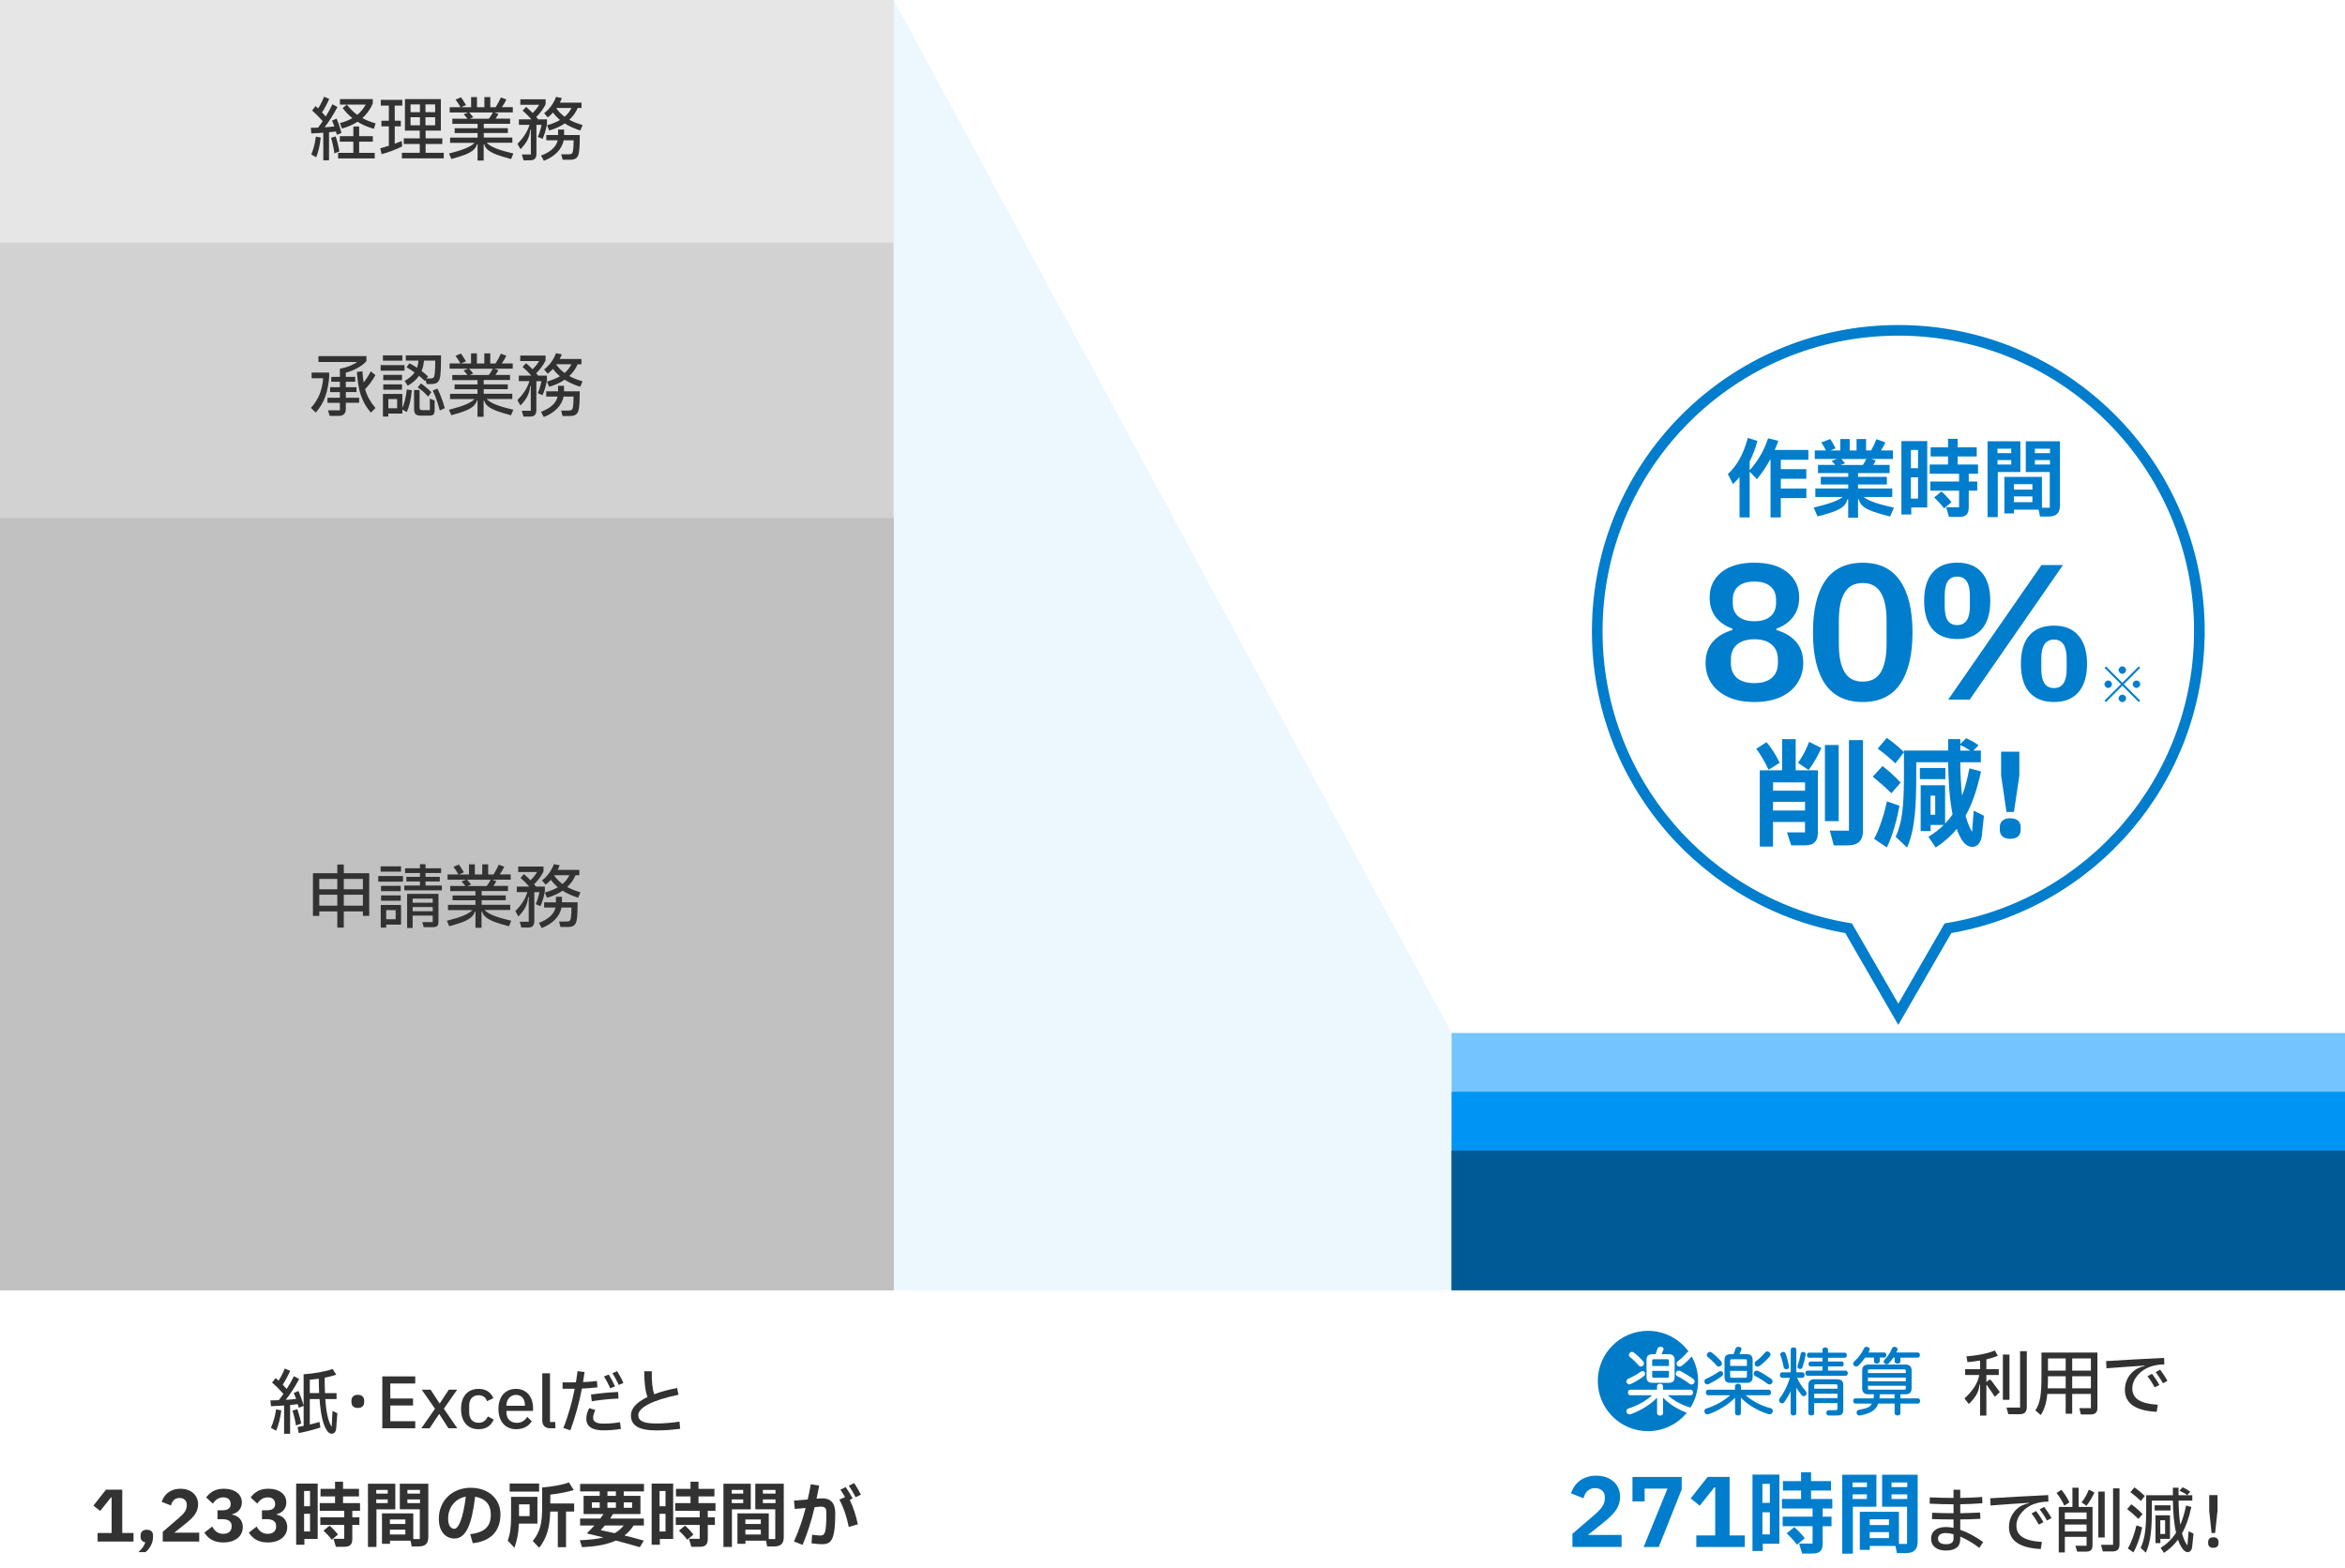 <?xml version="1.0" encoding="UTF-8"?>
<svg id="_レイヤー_2" data-name="レイヤー 2" xmlns="http://www.w3.org/2000/svg" viewBox="0 0 662.33 443.05">
  <defs>
    <style>
      .cls-1 {
        fill: #c1c1c1;
      }

      .cls-1, .cls-2, .cls-3, .cls-4, .cls-5, .cls-6, .cls-7, .cls-8, .cls-9, .cls-10 {
        stroke-width: 0px;
      }

      .cls-2 {
        fill: #73c4ff;
      }

      .cls-3 {
        fill: #0095f4;
      }

      .cls-4 {
        fill: #007bc7;
      }

      .cls-5 {
        fill: #e6e6e6;
      }

      .cls-6 {
        fill: #005a95;
      }

      .cls-7 {
        fill: #323232;
      }

      .cls-8 {
        fill: #d2d2d2;
      }

      .cls-11 {
        fill: none;
        stroke: #007dcc;
        stroke-miterlimit: 10;
        stroke-width: 3px;
      }

      .cls-9 {
        fill: #a2d7fc;
        opacity: .2;
      }

      .cls-10 {
        fill: #007dcc;
      }
    </style>
  </defs>
  <g id="_レイヤー_1-2" data-name="レイヤー 1">
    <g>
      <path class="cls-10" d="M510.76,129.88h-7.78v2.66h7.2v2.71h-7.2v2.76h7.22v2.71h-7.22v5.45h-2.9v-16.3h-.14c-1.06,1.97-2.3,3.84-3.72,5.5l-2.04-2.14v12.94h-2.86v-11.4c-.58.7-1.2,1.37-1.85,1.99l-1.44-2.81c2.74-2.64,4.39-5.69,5.64-10.25l2.69.86c-.53,2.04-1.25,3.98-2.18,5.81v2.5c2.35-2.66,4.06-5.57,5.21-9.05l2.88.72c-.29.84-.62,1.7-1.01,2.57h9.5v2.76Z"/>
      <path class="cls-10" d="M526.33,140.4c1.61,1.22,4.46,2.09,8.59,3.02l-1.06,2.5c-5.09-1.32-8.3-2.23-8.83-4.85h-.24v5.18h-2.78v-5.18h-.24c-.53,2.62-3.53,3.53-8.42,4.82l-1.08-2.5c3.89-.94,6.65-1.8,8.21-3h-7.75v-2.4h9.29v-1.13h-7.75v-2.16h7.75v-1.06h-8.54v-2.3h4.9c-.31-.36-.65-.74-1.06-1.15l1.56-.53h-6.31v-2.4h3.17c-.36-.7-.79-1.46-1.32-2.26l2.52-.98c.41.58,1.01,1.66,1.51,2.64l-1.49.6h2.81v-3.24h2.66v3.24h1.94v-3.24h2.69v3.24h1.42c.62-1.1,1.15-2.21,1.51-3.19l2.52.91c-.29.7-.74,1.54-1.25,2.28h3.38v2.4h-6.12l1.27.43c-.19.43-.43.84-.7,1.25h4.63v2.3h-8.93v1.06h8.14v2.16h-8.14v1.13h9.67v2.4h-8.14ZM520.09,129.67c.31.34.7.79,1.03,1.22l-1.3.46h6.34c.38-.53.72-1.15.98-1.68h-7.06Z"/>
      <path class="cls-10" d="M537.04,145.34v-20.74h7.3v18.77h-4.51v1.97h-2.78ZM541.74,127.12h-2.02v5.16h2.02v-5.16ZM539.72,140.85h2.02v-6h-2.02v6ZM558.68,133.82h-2.62v2.21h2.4v2.59h-2.4v4.63c0,2.02-.77,2.78-2.78,2.78h-2.78l-.82-2.71h3.65v-4.7h-8.11v-2.59h8.11v-2.21h-8.3v-2.59h5.18v-2.28h-4.92v-2.57h4.92v-2.4h2.71v2.4h5.4v2.57h-5.4v2.28h5.76v2.59ZM548.36,138.86c.86.74,2.16,2.09,2.83,3.02l-2.09,1.75c-.62-.86-1.9-2.26-2.81-3.1l2.06-1.68Z"/>
      <path class="cls-10" d="M570.64,124.65v8.69h-6.38v12.75h-2.88v-21.43h9.26ZM568.07,128.01v-1.25h-3.89v1.25h3.89ZM568.07,131.23v-1.25h-3.89v1.25h3.89ZM572.17,124.65h9.65v18.15c0,2.16-1.06,3.12-3.22,3.12h-2.4l-.41-1.94h-6.96v1.06h-2.71v-10.32h10.61v8.71h2.21v-10.08h-6.77v-8.69ZM574.04,136.77h-5.23v1.54h5.23v-1.54ZM568.81,141.86h5.23v-1.63h-5.23v1.63ZM579.01,128.01v-1.25h-4.27v1.25h4.27ZM579.01,131.23v-1.25h-4.27v1.25h4.27Z"/>
    </g>
    <polygon class="cls-9" points="252.43 0 410 291.82 410 364.52 252.43 364.52 252.43 0"/>
    <rect class="cls-5" x=".1" y="0" width="252.33" height="364.52"/>
    <rect class="cls-5" x="0" width="252.33" height="364.52"/>
    <rect class="cls-8" x="0" y="68.54" width="252.33" height="295.97"/>
    <rect class="cls-1" x=".1" y="146.43" width="252.33" height="218.09"/>
    <rect class="cls-1" y="146.43" width="252.33" height="218.09"/>
    <rect class="cls-2" x="410" y="291.82" width="252.33" height="72.7"/>
    <rect class="cls-3" x="410" y="308.44" width="252.33" height="56.08"/>
    <rect class="cls-6" x="410" y="325.05" width="252.33" height="39.46"/>
    <path class="cls-7" d="M94.88,37.15c-.77.09-1.42.16-1.95.21v7.93h-1.62v-7.8c-1,.09-2.12.16-3.37.19l-.16-1.58c.43,0,1.11-.01,2.05-.04.44-.56.88-1.17,1.31-1.83-.81-.96-1.8-1.97-2.98-3.02l.97-1.25.74.68c.62-.99,1.18-2.09,1.66-3.31l1.46.62c-.66,1.47-1.34,2.73-2.03,3.8.34.34.69.72,1.05,1.15.81-1.33,1.44-2.48,1.89-3.45l1.42.78c-.55,1.04-1.14,2.07-1.79,3.08-.64,1-1.25,1.88-1.85,2.65,1.03-.06,1.95-.15,2.77-.25-.26-.71-.48-1.27-.66-1.66l1.29-.53c.53,1.23.99,2.59,1.38,4.05l-1.31.51c-.06-.27-.16-.59-.27-.95ZM96.01,29.55v-1.56h9.28v1.27c-.74,1.66-1.72,3.03-2.94,4.11,1.04.57,2.29,1.07,3.74,1.48l-.49,1.54c-1.73-.48-3.27-1.14-4.62-1.99-1.22.81-2.7,1.44-4.42,1.91l-.53-1.54c1.38-.36,2.54-.83,3.49-1.4-1-.81-1.91-1.75-2.73-2.83l1.17-.99c.94,1.17,1.92,2.14,2.94,2.9.96-.79,1.76-1.76,2.4-2.9h-7.29ZM105.3,40.02h-3.86v3.16h4.4v1.58h-10.35v-1.58h4.31v-3.16h-3.82v-1.56h3.82v-2.73h1.64v2.73h3.86v1.56ZM94.8,38.52c.47,1.39.82,2.81,1.05,4.25l-1.4.57c-.22-1.6-.53-3.07-.94-4.4l1.29-.41ZM87.92,43.64c.64-1.53,1.07-3.22,1.29-5.05l1.38.25c-.23,2.21-.66,4.07-1.29,5.59l-1.38-.8ZM120.21,40.68v2.48h5.13v1.58h-11.83v-1.58h5.05v-2.48h-4.52v-1.6h4.52v-2.18h-4.19v-8.91h10.15v8.91h-4.31v2.18h4.72v1.6h-4.72ZM113.57,41.38c-1.65.83-3.58,1.56-5.79,2.18l-.37-1.66c.94-.26,1.74-.5,2.42-.72v-5.48h-2.1v-1.6h2.1v-4.27h-2.28v-1.62h6.08v1.62h-2.14v4.27h1.72v1.6h-1.72v4.91c.81-.3,1.47-.56,1.99-.78l.1,1.54ZM118.61,31.68v-2.18h-2.65v2.18h2.65ZM120.17,31.68h2.73v-2.18h-2.73v2.18ZM118.61,33.12h-2.65v2.28h2.65v-2.28ZM120.17,33.12v2.28h2.73v-2.28h-2.73ZM137.48,40.35c.58.6,1.49,1.14,2.71,1.62,1.23.47,2.84.94,4.81,1.4l-.64,1.56c-1.58-.42-2.88-.81-3.9-1.17-1.01-.38-1.84-.8-2.48-1.27-.64-.48-1.03-1.05-1.19-1.7h-.18v4.56h-1.72v-4.56h-.18c-.17.65-.55,1.21-1.15,1.7-.6.48-1.38.9-2.36,1.27-.96.36-2.2.75-3.72,1.15l-.66-1.54c1.88-.47,3.41-.94,4.58-1.42,1.18-.48,2.07-1.01,2.65-1.6h-6.92v-1.48h7.76v-1.29h-6.47v-1.36h6.47v-1.23h-7.13v-1.44h4.29c-.29-.39-.65-.81-1.09-1.27l1.25-.51h-5.2v-1.48h3.06c-.38-.69-.84-1.41-1.38-2.16l1.52-.64c.29.36.76,1.1,1.42,2.2l-1.38.6h2.81v-2.86h1.66v2.86h2.09v-2.86h1.68v2.86h1.5c.62-.99,1.12-1.91,1.48-2.77l1.56.58c-.34.73-.77,1.46-1.29,2.18h3.1v1.48h-5.24l1.19.41c-.26.49-.54.95-.84,1.36h4.13v1.44h-7.44v1.23h6.8v1.36h-6.8v1.29h8.07v1.48h-7.21ZM132.55,31.77c.21.21.58.66,1.13,1.34l-1.01.43h5.4c.43-.55.81-1.14,1.13-1.77h-6.65ZM160.79,33.82c1.07.6,2.32,1.1,3.76,1.5l-.64,1.54c-1.68-.52-3.14-1.18-4.4-1.99-1.23.86-2.7,1.52-4.4,1.99l-.6-1.46c1.48-.43,2.7-.93,3.66-1.5-.77-.65-1.42-1.34-1.97-2.09-.52.56-1.01,1.01-1.48,1.36l-1.03-1.19c.79-.6,1.48-1.31,2.05-2.12.58-.82,1.02-1.65,1.31-2.49l1.64.33c-.18.49-.37.93-.57,1.31h6.12v1.5h-1.07c-.56,1.29-1.34,2.39-2.36,3.31ZM151.9,38.67c.23-.48.44-1.03.62-1.64.19-.62.34-1.21.43-1.75h-1.44v8.19c0,.62-.14,1.08-.43,1.36-.27.3-.71.45-1.31.45h-1.91l-.47-1.64h2.55v-6.98h-.16c-.12,1.09-.38,2.05-.8,2.88-.42.83-1.07,1.7-1.97,2.61l-.86-1.52c1.69-1.66,2.83-3.45,3.41-5.36h-3v-1.56h3.53c-.74-.86-1.57-1.68-2.48-2.46l.99-1.05c.47.39,1.08.96,1.83,1.72.79-.75,1.41-1.53,1.85-2.32h-5.32v-1.56h7.15v1.4c-.58,1.23-1.47,2.44-2.65,3.61.03.03.21.25.55.66h2.48v1.33c-.09.64-.25,1.33-.47,2.07-.22.74-.47,1.45-.76,2.12l-1.38-.57ZM157.14,30.61c.61.87,1.39,1.66,2.34,2.38.84-.73,1.49-1.55,1.93-2.48h-4.19l-.08.1ZM159.33,36.59v1.56h4.42c0,1.4-.02,2.47-.06,3.2s-.11,1.36-.21,1.89c-.13.69-.39,1.18-.78,1.46-.38.29-.95.43-1.73.43h-2.05l-.41-1.54h2.1c.43,0,.73-.07.9-.21.17-.16.29-.44.35-.84.1-.64.16-1.6.16-2.9h-2.81c-.25,1.23-.85,2.36-1.81,3.37-.96,1-2.23,1.81-3.8,2.42l-.78-1.48c2.7-1.01,4.27-2.45,4.7-4.31h-3.22v-1.48h3.33v-1.56h1.7Z"/>
    <path class="cls-7" d="M97.68,110.76v1.6h3.76v1.42h-3.76v1.68c0,.7-.17,1.21-.51,1.54s-.86.49-1.56.49h-2.51l-.45-1.58h3.35v-2.12h-3.51v-1.42h3.51v-1.6h-2.77v-1.38h2.77v-1.54h-2.44v-1.38h2.44v-2.3c1.01-.19,1.94-.45,2.77-.78.83-.34,1.54-.71,2.12-1.13h-10.95v-1.66h13.56v1.4c-.56.68-1.37,1.31-2.44,1.91s-2.2,1.06-3.39,1.38v1.17h2.65v1.38h-2.65v1.54h3.02v1.38h-3.02ZM103.12,109.94c.27.97.64,1.88,1.11,2.73.47.84,1.07,1.71,1.81,2.59l-1.29,1.31c-.92-1.1-1.65-2.22-2.18-3.35-.53-1.13-.93-2.33-1.19-3.61-.26-1.27-.45-2.79-.58-4.54l1.56-.18c.08,1.14.19,2.19.35,3.14.75-.91,1.42-1.95,2.01-3.12l1.31,1.05c-.78,1.46-1.75,2.78-2.9,3.98ZM92.97,105.24v1.33c-.17,2.01-.53,3.83-1.09,5.44-.55,1.6-1.44,3.11-2.69,4.54l-1.38-1.31c1.1-1.22,1.92-2.51,2.46-3.88.55-1.36.88-2.86.99-4.5h-3.24v-1.62h4.95ZM108.15,100.39h5.5v1.5h-5.5v-1.5ZM114.29,107.6c1.26-.7,2.2-1.49,2.81-2.38-.6-.43-1.36-.92-2.28-1.48l.84-1.11c.79.43,1.5.85,2.12,1.27.22-.61.36-1.29.41-2.03h-3.57v-1.48h9.94v1.58c0,1.56-.06,2.92-.18,4.07-.1.91-.35,1.55-.74,1.91-.38.36-1.02.55-1.93.55h-1.17l-.37-1.17-.21.27c-.53-.53-1.07-1.01-1.62-1.44-.68,1.03-1.73,1.96-3.16,2.81l-.9-1.36ZM119.76,101.87c-.12,1.14-.34,2.12-.68,2.94.62.47,1.23.98,1.83,1.54l-.45.58h1.01c.47,0,.79-.08.95-.23.17-.17.29-.49.35-.97.1-.9.16-1.97.16-3.24v-.62h-3.18ZM107.5,103.14h6.76v1.58h-6.76v-1.58ZM108.25,105.9h5.3v1.5h-5.3v-1.5ZM118.89,108.32c.96.65,1.94,1.47,2.94,2.48l-.9,1.25c-.9-1.03-1.88-1.9-2.96-2.61l.92-1.11ZM113.55,110.09h-5.3v-1.5h5.3v1.5ZM123.54,109.78c.75,1.44,1.45,3.28,2.09,5.52l-1.4.66c-.7-2.49-1.37-4.37-2.01-5.63l1.33-.55ZM113.64,115.26c.31-.71.58-1.54.8-2.48.22-.94.37-1.85.45-2.75l1.44.21c-.26,2.6-.74,4.65-1.44,6.16l-1.25-.7v1.13h-3.96v.86h-1.52v-6.41h5.48v3.98ZM121.4,115.86v-3.24l1.36.53v2.71c0,.58-.1.99-.31,1.21-.21.23-.6.35-1.17.35h-2.38c-.72,0-1.22-.14-1.52-.43-.29-.29-.43-.79-.43-1.52v-5.3h1.56v4.87c0,.32.05.55.16.66.12.1.34.16.66.16h2.07ZM109.69,115.34h2.48v-2.61h-2.48v2.61ZM137.46,112.74c.58.6,1.49,1.14,2.71,1.62,1.23.47,2.84.94,4.81,1.4l-.64,1.56c-1.58-.42-2.88-.81-3.9-1.17-1.01-.38-1.84-.8-2.48-1.27-.64-.48-1.03-1.05-1.19-1.7h-.18v4.56h-1.72v-4.56h-.18c-.17.65-.55,1.21-1.15,1.7s-1.38.9-2.36,1.27c-.96.36-2.2.75-3.72,1.15l-.66-1.54c1.88-.47,3.41-.94,4.58-1.42,1.18-.48,2.07-1.01,2.65-1.6h-6.92v-1.48h7.76v-1.29h-6.47v-1.36h6.47v-1.23h-7.13v-1.44h4.29c-.29-.39-.65-.81-1.09-1.27l1.25-.51h-5.2v-1.48h3.06c-.38-.69-.84-1.41-1.38-2.16l1.52-.64c.29.36.76,1.1,1.42,2.2l-1.38.6h2.81v-2.86h1.66v2.86h2.09v-2.86h1.68v2.86h1.5c.62-.99,1.12-1.91,1.48-2.77l1.56.58c-.34.73-.77,1.46-1.29,2.18h3.1v1.48h-5.24l1.19.41c-.26.49-.54.95-.84,1.36h4.13v1.44h-7.44v1.23h6.8v1.36h-6.8v1.29h8.07v1.48h-7.21ZM132.53,104.17c.21.21.58.66,1.13,1.34l-1.01.43h5.4c.43-.55.81-1.14,1.13-1.77h-6.65ZM160.77,106.22c1.07.6,2.32,1.1,3.76,1.5l-.64,1.54c-1.68-.52-3.14-1.18-4.4-1.99-1.23.86-2.7,1.52-4.4,1.99l-.6-1.46c1.48-.43,2.7-.93,3.66-1.5-.77-.65-1.42-1.34-1.97-2.09-.52.56-1.01,1.01-1.48,1.36l-1.03-1.19c.79-.6,1.48-1.31,2.05-2.12.58-.82,1.02-1.65,1.31-2.49l1.64.33c-.18.49-.37.93-.57,1.31h6.12v1.5h-1.07c-.56,1.29-1.34,2.39-2.36,3.31ZM151.88,111.07c.23-.48.44-1.03.62-1.64.19-.62.34-1.21.43-1.75h-1.44v8.19c0,.62-.14,1.08-.43,1.36-.27.3-.71.45-1.31.45h-1.91l-.47-1.64h2.55v-6.98h-.16c-.12,1.09-.38,2.05-.8,2.88-.42.83-1.07,1.7-1.97,2.61l-.86-1.52c1.69-1.66,2.83-3.45,3.41-5.36h-3v-1.56h3.53c-.74-.86-1.57-1.68-2.48-2.46l.99-1.05c.47.39,1.08.96,1.83,1.72.79-.75,1.41-1.53,1.85-2.32h-5.32v-1.56h7.15v1.4c-.58,1.23-1.47,2.44-2.65,3.61.03.03.21.25.55.66h2.48v1.33c-.09.64-.25,1.33-.47,2.07s-.47,1.45-.76,2.12l-1.38-.57ZM157.12,103c.61.87,1.39,1.66,2.34,2.38.84-.73,1.49-1.55,1.93-2.48h-4.19l-.08.1ZM159.31,108.98v1.56h4.42c0,1.4-.02,2.47-.06,3.2s-.11,1.36-.21,1.89c-.13.69-.39,1.18-.78,1.46-.38.29-.95.43-1.73.43h-2.05l-.41-1.54h2.1c.43,0,.73-.07.9-.21.17-.16.29-.44.35-.84.1-.64.16-1.6.16-2.9h-2.81c-.25,1.23-.85,2.36-1.81,3.37-.96,1-2.23,1.81-3.8,2.42l-.78-1.48c2.7-1.01,4.27-2.45,4.7-4.31h-3.22v-1.48h3.33v-1.56h1.7Z"/>
    <path class="cls-7" d="M97.1,244.24v2.44h7.19v12.06h-1.79v-1.27h-5.4v4.58h-1.83v-4.58h-5.09v1.27h-1.79v-12.06h6.88v-2.44h1.83ZM95.27,251.22v-2.92h-5.09v2.92h5.09ZM102.5,251.22v-2.92h-5.4v2.92h5.4ZM90.18,252.77v3.08h5.09v-3.08h-5.09ZM97.1,252.77v3.08h5.4v-3.08h-5.4ZM120.19,249.01v1.15h4.62v1.36h-10.62v-1.36h4.42v-1.15h-3.84v-1.29h3.84v-1.09h-4.21v-1.34h4.21v-1.15h1.58v1.15h4.4v1.34h-4.4v1.09h4.03v1.29h-4.03ZM107.5,244.75h5.77v1.5h-5.77v-1.5ZM113.82,249.07h-6.98v-1.58h6.98v1.58ZM107.62,250.26h5.55v1.5h-5.55v-1.5ZM114.99,262.15v-9.63h8.85v7.87c0,.58-.12.99-.35,1.21-.22.22-.62.33-1.21.33h-2.61l-.39-1.44h2.94v-1.83h-5.67v3.49h-1.56ZM113.18,254.45h-5.55v-1.5h5.55v1.5ZM122.22,255.02v-1.17h-5.67v1.17h5.67ZM109.08,262.05h-1.54v-6.39h5.73v5.54h-4.19v.86ZM116.55,256.24v1.19h5.67v-1.19h-5.67ZM111.75,257.1h-2.67v2.59h2.67v-2.59ZM136.88,257.1c.58.6,1.49,1.14,2.71,1.62,1.23.47,2.84.94,4.81,1.4l-.64,1.56c-1.58-.42-2.88-.81-3.9-1.17-1.01-.38-1.84-.8-2.48-1.27-.64-.48-1.03-1.05-1.19-1.7h-.18v4.56h-1.72v-4.56h-.18c-.17.65-.55,1.21-1.15,1.7-.6.48-1.38.9-2.36,1.27-.96.36-2.2.75-3.72,1.15l-.66-1.54c1.88-.47,3.41-.94,4.58-1.42,1.18-.48,2.07-1.01,2.65-1.6h-6.92v-1.48h7.76v-1.29h-6.47v-1.36h6.47v-1.23h-7.13v-1.44h4.29c-.29-.39-.65-.81-1.09-1.27l1.25-.51h-5.2v-1.48h3.06c-.38-.69-.84-1.41-1.38-2.16l1.52-.64c.29.36.76,1.1,1.42,2.2l-1.38.6h2.81v-2.86h1.66v2.86h2.09v-2.86h1.68v2.86h1.5c.62-.99,1.12-1.91,1.48-2.77l1.56.58c-.34.73-.77,1.46-1.29,2.18h3.1v1.48h-5.24l1.19.41c-.26.49-.54.95-.84,1.36h4.13v1.44h-7.44v1.23h6.8v1.36h-6.8v1.29h8.07v1.48h-7.21ZM131.94,248.53c.21.21.58.66,1.13,1.34l-1.01.43h5.4c.43-.55.81-1.14,1.13-1.77h-6.65ZM160.18,250.57c1.07.6,2.32,1.1,3.76,1.5l-.64,1.54c-1.68-.52-3.14-1.18-4.4-1.99-1.23.86-2.7,1.52-4.4,1.99l-.6-1.46c1.48-.43,2.7-.93,3.66-1.5-.77-.65-1.42-1.34-1.97-2.09-.52.56-1.01,1.01-1.48,1.36l-1.03-1.19c.79-.6,1.48-1.31,2.05-2.12.58-.82,1.02-1.65,1.31-2.49l1.64.33c-.18.49-.37.93-.57,1.31h6.12v1.5h-1.07c-.56,1.29-1.34,2.39-2.36,3.31ZM151.3,255.43c.23-.48.44-1.03.62-1.64.19-.62.34-1.21.43-1.75h-1.44v8.19c0,.62-.14,1.08-.43,1.36-.27.3-.71.45-1.31.45h-1.91l-.47-1.64h2.55v-6.98h-.16c-.12,1.09-.38,2.05-.8,2.88-.42.83-1.07,1.7-1.97,2.61l-.86-1.52c1.69-1.66,2.83-3.45,3.41-5.36h-3v-1.56h3.53c-.74-.86-1.57-1.68-2.48-2.46l.99-1.05c.47.39,1.08.96,1.83,1.72.79-.75,1.41-1.53,1.85-2.32h-5.32v-1.56h7.15v1.4c-.58,1.23-1.47,2.44-2.65,3.61.03.03.21.25.55.66h2.48v1.33c-.09.64-.25,1.33-.47,2.07-.22.74-.47,1.45-.76,2.12l-1.38-.57ZM156.54,247.36c.61.87,1.39,1.66,2.34,2.38.84-.73,1.49-1.55,1.93-2.48h-4.19l-.08.1ZM158.72,253.34v1.56h4.42c0,1.4-.02,2.47-.06,3.2s-.11,1.36-.21,1.89c-.13.69-.39,1.18-.78,1.46-.38.29-.95.43-1.73.43h-2.05l-.41-1.54h2.1c.43,0,.73-.07.9-.21.17-.16.29-.43.35-.84.1-.64.16-1.6.16-2.9h-2.81c-.25,1.23-.85,2.36-1.81,3.37-.96,1-2.23,1.81-3.8,2.42l-.78-1.48c2.7-1.01,4.27-2.45,4.7-4.31h-3.22v-1.48h3.33v-1.56h1.7Z"/>
    <path class="cls-10" d="M495.52,198.32c-2.87,0-5.34-.47-7.41-1.4-2.07-.97-3.66-2.28-4.77-3.94-1.07-1.69-1.61-3.6-1.61-5.7,0-2.42.67-4.41,2.02-5.96,1.35-1.56,3.2-2.66,5.55-3.32v-.41c-1.97-.69-3.54-1.78-4.72-3.27-1.14-1.52-1.71-3.35-1.71-5.5,0-2.97,1.11-5.36,3.32-7.16,2.25-1.8,5.36-2.7,9.33-2.7s7.07.9,9.28,2.7c2.25,1.8,3.37,4.18,3.37,7.16,0,2.14-.59,3.98-1.76,5.5-1.14,1.49-2.7,2.58-4.67,3.27v.41c2.35.66,4.2,1.76,5.55,3.32,1.35,1.56,2.02,3.54,2.02,5.96,0,2.11-.55,4.01-1.66,5.7-1.07,1.66-2.64,2.97-4.72,3.94-2.07.93-4.55,1.4-7.41,1.4ZM495.52,175.5c1.97,0,3.47-.45,4.51-1.35,1.07-.9,1.61-2.18,1.61-3.84v-.83c0-1.66-.54-2.94-1.61-3.84-1.04-.9-2.54-1.35-4.51-1.35s-3.49.45-4.56,1.35c-1.04.9-1.56,2.18-1.56,3.84v.83c0,1.66.52,2.94,1.56,3.84,1.07.9,2.59,1.35,4.56,1.35ZM495.52,192.98c2.11,0,3.73-.48,4.87-1.45,1.18-1,1.76-2.4,1.76-4.2v-1.09c0-1.76-.59-3.15-1.76-4.15-1.14-1-2.77-1.5-4.87-1.5s-3.75.5-4.93,1.5c-1.14,1-1.71,2.39-1.71,4.15v1.09c0,1.8.57,3.2,1.71,4.2,1.18.97,2.82,1.45,4.93,1.45ZM526.11,198.32c-4.7,0-8.23-1.68-10.58-5.03-2.32-3.39-3.47-8.26-3.47-14.62s1.16-11.23,3.47-14.62c2.35-3.39,5.88-5.08,10.58-5.08s8.21,1.69,10.53,5.08c2.35,3.39,3.53,8.26,3.53,14.62s-1.18,11.23-3.53,14.62c-2.32,3.35-5.82,5.03-10.53,5.03ZM526.11,192.56c2.35,0,4.06-.9,5.13-2.7,1.07-1.83,1.61-4.44,1.61-7.83v-6.79c0-3.39-.54-5.98-1.61-7.78-1.07-1.83-2.78-2.75-5.13-2.75s-4.06.92-5.13,2.75c-1.07,1.8-1.61,4.39-1.61,7.78v6.79c0,3.39.54,6,1.61,7.83,1.07,1.8,2.78,2.7,5.13,2.7ZM552.8,180.53c-3.01,0-5.32-.92-6.95-2.75-1.59-1.87-2.39-4.55-2.39-8.04s.8-6.15,2.39-7.99c1.62-1.87,3.94-2.8,6.95-2.8s5.31.92,6.9,2.75c1.62,1.83,2.44,4.51,2.44,8.04s-.81,6.2-2.44,8.04c-1.59,1.83-3.89,2.75-6.9,2.75ZM556.33,197.64h-6.07l26.34-38.01h6.07l-26.34,38.01ZM552.8,176.59c2.39,0,3.58-1.78,3.58-5.34v-3.01c0-3.56-1.19-5.34-3.58-5.34-1.21,0-2.11.45-2.7,1.35-.55.86-.83,2.2-.83,3.99v3.01c0,1.8.28,3.15.83,4.04.59.86,1.49,1.3,2.7,1.3ZM580.13,198.32c-3.01,0-5.32-.92-6.95-2.75-1.59-1.83-2.39-4.51-2.39-8.04s.8-6.2,2.39-8.04c1.62-1.83,3.94-2.75,6.95-2.75s5.31.93,6.9,2.8c1.62,1.83,2.44,4.49,2.44,7.99s-.81,6.17-2.44,8.04c-1.59,1.83-3.89,2.75-6.9,2.75ZM580.13,194.38c2.39,0,3.58-1.78,3.58-5.34v-3.01c0-3.56-1.19-5.34-3.58-5.34s-3.58,1.78-3.58,5.34v3.01c0,3.56,1.19,5.34,3.58,5.34Z"/>
    <path class="cls-11" d="M621.21,178.36c0-46.97-38.07-85.04-85.04-85.04s-85.04,38.07-85.04,85.04c0,42.18,30.72,77.17,71,83.87l14.03,24.31,14.03-24.31c40.28-6.69,71-41.68,71-83.87Z"/>
    <g>
      <path class="cls-7" d="M93.92,398.58l1.36.66-.32,4.24c-.14,1.86-1.76,2.02-2.58.72-1.12-1.6-1.82-4.62-2.12-8.96h-2.76v7.2c.96-.24,1.88-.48,2.74-.74l.26,1.58c-1.62.54-4,1.16-6.12,1.58l-.34-1.72c.56-.1,1.14-.2,1.72-.32v-5.66l-1.36.54c-.08-.34-.18-.68-.3-1.02-.7.1-1.42.18-2.16.24v8.12h-1.7v-7.98c-1.22.08-2.48.14-3.7.2l-.16-1.64,2.36-.06c.42-.52.86-1.12,1.32-1.78-1-1.14-2.06-2.2-3.22-3.2l1.02-1.28.82.74c.66-1.02,1.28-2.24,1.74-3.42l1.56.66c-.58,1.24-1.32,2.66-2.12,3.9.38.4.76.8,1.12,1.2.76-1.18,1.48-2.46,2.04-3.6l1.48.8c-1.14,2.16-2.54,4.32-3.8,5.88,1-.06,1.98-.14,2.94-.26-.22-.6-.44-1.18-.68-1.7l1.36-.54c.5,1.16,1.02,2.66,1.44,4.04v-8.76c3-.24,6.04-.72,8.2-1.5l1.02,1.62c-1,.34-2.1.62-3.28.84,0,1.62.04,3.06.1,4.36h3.26v1.68h-3.18c.28,4.02.86,6.38,1.8,7.84l.24-4.5ZM76.52,403.36c.78-1.76,1.2-3.42,1.46-5.22l1.48.3c-.28,2.06-.7,3.96-1.48,5.74l-1.46-.82ZM83.96,398.08c.44,1.18.84,2.64,1.12,4.06l-1.48.58c-.24-1.48-.56-2.9-1-4.2l1.36-.44ZM87.5,393.55h2.64c-.06-1.26-.08-2.62-.1-4.06-.82.12-1.68.22-2.54.3v3.76Z"/>
      <path class="cls-7" d="M99.26,396.1v-.4c0-.96.58-1.66,1.8-1.66s1.8.7,1.8,1.66v.4c0,.96-.58,1.66-1.8,1.66s-1.8-.7-1.8-1.66Z"/>
      <path class="cls-7" d="M117.28,403.5h-9.3v-14.66h9.3v2h-7.04v4.24h6.42v1.98h-6.42v4.44h7.04v2Z"/>
      <path class="cls-7" d="M119,403.5l3.86-5.52-3.74-5.38h2.5l2.52,3.86h.08l2.54-3.86h2.36l-3.76,5.36,3.8,5.54h-2.5l-2.58-4.02h-.06l-2.68,4.02h-2.34Z"/>
      <path class="cls-7" d="M130.22,398.04c0-3.48,1.8-5.68,4.96-5.68,2.14,0,3.52,1.04,4.16,2.64l-1.78.84c-.34-1.02-1.16-1.68-2.38-1.68-1.76,0-2.66,1.2-2.66,2.94v1.9c0,1.76.9,2.94,2.66,2.94,1.3,0,2.1-.7,2.62-1.8l1.64.88c-.72,1.76-2.18,2.74-4.26,2.74-3.16,0-4.96-2.22-4.96-5.72Z"/>
      <path class="cls-7" d="M140.78,398.04c0-3.46,1.9-5.68,4.96-5.68s4.82,2.36,4.82,5.42v.8h-7.52v.38c0,1.78,1.04,3,2.94,3,1.34,0,2.3-.66,2.92-1.7l1.28,1.24c-.78,1.36-2.36,2.26-4.4,2.26-3.08,0-5-2.24-5-5.72ZM143.04,397.14h5.22v-.2c0-1.74-.96-2.88-2.5-2.88s-2.72,1.2-2.72,2.94v.14Z"/>
      <path class="cls-7" d="M156.84,403.5h-1.44c-1.48,0-2.24-.86-2.24-2.2v-13.34h2.18v13.76h1.5v1.78Z"/>
      <path class="cls-7" d="M168.74,391.93c-1.34.18-2.88.28-4.38.34-.76,3.98-1.88,8.04-3.26,11.8l-1.98-.66c1.4-3.48,2.46-7.34,3.2-11.08-1.26.02-2.46.02-3.42,0v-1.82c1.04.04,2.36.04,3.76,0,.18-1.06.34-2.12.46-3.14l1.98.22c-.12.94-.26,1.9-.42,2.86,1.4-.06,2.78-.16,3.92-.32l.14,1.8ZM175.12,401.78l.24,1.9c-1.56.26-3.4.4-4.92.4-3.24,0-4.84-1.14-4.84-3.24,0-1.04.28-2.02.82-3.04l1.72.54c-.36.82-.62,1.5-.62,2.18,0,1.12.92,1.66,2.98,1.66,1.56,0,3.06-.14,4.62-.4ZM166.92,393.97c2.66-.38,4.78-.6,7.66-.74l.1,1.86c-2.84.14-5.02.38-7.54.76l-.22-1.88ZM172.36,392.21c-.48-1.12-1.12-2.32-1.78-3.34l1.36-.56c.6,1,1.3,2.26,1.78,3.34l-1.36.56ZM174.78,391.26c-.52-1.1-1.14-2.3-1.82-3.32l1.34-.58c.64,1.02,1.32,2.26,1.78,3.32l-1.3.58Z"/>
      <path class="cls-7" d="M192.1,403.64c-2.16.28-4.36.46-6.7.46-4.98,0-7.2-1.4-7.2-4.26,0-1.94,1.58-3.7,4.68-5.18-.58-1.58-.92-3.74-.92-7.28h2.14c-.06,3.22.22,5.18.66,6.5,1.8-.68,3.96-1.28,6.48-1.78l.4,1.92c-7.74,1.6-11.36,3.76-11.36,5.76,0,1.6,1.4,2.36,5.06,2.36,2.06,0,4.34-.18,6.58-.52l.18,2.02Z"/>
      <path class="cls-7" d="M37.71,435.5h-10.14v-2.42h3.96v-10.06h-.18l-3.06,3.84-1.9-1.52,3.54-4.5h4.6v12.24h3.18v2.42Z"/>
      <path class="cls-7" d="M39.09,438.48c.94-.88,1.62-1.7,1.96-2.76-.92-.16-1.34-.78-1.34-1.56v-.4c0-.92.56-1.6,1.76-1.6s1.76.68,1.76,1.6v.4c0,1.62-.86,3.34-2.14,4.32h-2Z"/>
      <path class="cls-7" d="M45.97,435.5v-2.76l4.56-3.92c1.6-1.38,2.22-2.28,2.22-3.54v-.3c0-1.18-.98-1.8-2.04-1.8-1.42,0-2.12.96-2.42,2.12l-2.62-1.02c.66-1.98,2.3-3.7,5.32-3.7s4.96,1.86,4.96,4.4-1.76,4.04-3.84,5.7l-2.88,2.3h7.04v2.52h-10.3Z"/>
      <path class="cls-7" d="M61.43,426.67h1.4c1.6,0,2.32-.72,2.32-1.68v-.14c0-1.12-.76-1.84-2.04-1.84s-2.28.64-2.98,1.78l-1.9-1.76c1.08-1.42,2.48-2.46,4.98-2.46,3.08,0,5.1,1.52,5.1,3.88,0,1.86-1.28,3.02-2.78,3.32v.1c1.72.32,3.04,1.5,3.04,3.54,0,2.64-2.22,4.34-5.5,4.34-2.92,0-4.4-1.32-5.34-2.78l2.2-1.72c.66,1.2,1.54,2.06,3.14,2.06,1.5,0,2.36-.8,2.36-2.08v-.16c0-1.24-.96-1.9-2.62-1.9h-1.38v-2.5Z"/>
      <path class="cls-7" d="M73.99,426.67h1.4c1.6,0,2.32-.72,2.32-1.68v-.14c0-1.12-.76-1.84-2.04-1.84s-2.28.64-2.98,1.78l-1.9-1.76c1.08-1.42,2.48-2.46,4.98-2.46,3.08,0,5.1,1.52,5.1,3.88,0,1.86-1.28,3.02-2.78,3.32v.1c1.72.32,3.04,1.5,3.04,3.54,0,2.64-2.22,4.34-5.5,4.34-2.92,0-4.4-1.32-5.34-2.78l2.2-1.72c.66,1.2,1.54,2.06,3.14,2.06,1.5,0,2.36-.8,2.36-2.08v-.16c0-1.24-.96-1.9-2.62-1.9h-1.38v-2.5Z"/>
      <path class="cls-7" d="M83.65,436.4v-17.28h6.08v15.64h-3.76v1.64h-2.32ZM87.57,421.21h-1.68v4.3h1.68v-4.3ZM85.89,432.66h1.68v-5h-1.68v5ZM101.69,426.8h-2.18v1.84h2v2.16h-2v3.86c0,1.68-.64,2.32-2.32,2.32h-2.32l-.68-2.26h3.04v-3.92h-6.76v-2.16h6.76v-1.84h-6.92v-2.16h4.32v-1.9h-4.1v-2.14h4.1v-2h2.26v2h4.5v2.14h-4.5v1.9h4.8v2.16ZM93.09,431c.72.62,1.8,1.74,2.36,2.52l-1.74,1.46c-.52-.72-1.58-1.88-2.34-2.58l1.72-1.4Z"/>
      <path class="cls-7" d="M111.65,419.15v7.24h-5.32v10.62h-2.4v-17.86h7.72ZM109.51,421.95v-1.04h-3.24v1.04h3.24ZM109.51,424.63v-1.04h-3.24v1.04h3.24ZM112.93,419.15h8.04v15.12c0,1.8-.88,2.6-2.68,2.6h-2l-.34-1.62h-5.8v.88h-2.26v-8.6h8.84v7.26h1.84v-8.4h-5.64v-7.24ZM114.49,429.26h-4.36v1.28h4.36v-1.28ZM110.13,433.5h4.36v-1.36h-4.36v1.36ZM118.63,421.95v-1.04h-3.56v1.04h3.56ZM118.63,424.63v-1.04h-3.56v1.04h3.56Z"/>
      <path class="cls-7" d="M141.35,427.78c0,4.72-2.7,7.64-7.82,8.18l-.72-2.56c4.2-.48,5.82-2.24,5.82-5.54,0-2.82-1.6-4.6-4.44-5.04-.92,7.9-2.6,11.82-5.82,11.82-2.24,0-4.42-1.64-4.42-5.58,0-5.12,3.78-8.76,9.02-8.76,4.92,0,8.38,3.1,8.38,7.48ZM131.57,422.81c-2.94.52-5,3-5,6.22,0,1.88.72,2.86,1.78,2.86s2.4-2.56,3.22-9.08Z"/>
      <path class="cls-7" d="M146.55,430.42c-.1,2.9-.5,4.52-1.24,6.84l-1.9-2.02c.62-1.68.94-3.54.94-6.76v-5.62h7.44v7.56h-5.24ZM152.27,419.11v2.28h-8.32v-2.28h8.32ZM146.59,428.3h3v-3.32h-3v3.32ZM162.17,424.73v2.28h-2.3v10.08h-2.32v-10.08h-2.14c-.12,4.32-.88,7.38-3.12,10.24l-1.82-1.92c2.02-2.44,2.66-4.9,2.66-9.56v-5.54c2.8-.28,5.46-.66,7.56-1.44l1.36,2.14c-1.86.6-4.08,1-6.62,1.3v2.5h6.74Z"/>
      <path class="cls-7" d="M181.89,421.33h-5.72v1.26h4.72v5.14h-7.76c-.24.42-.52.84-.8,1.26h9.52v1.96h-2.9c-.68,1.1-1.54,2.04-2.58,2.82,1.76.44,3.6.92,5.46,1.46l-1.12,1.86c-2.2-.66-4.52-1.3-6.76-1.88-2.48,1.12-5.64,1.72-9.58,1.86l-.6-1.94c2.72-.12,4.9-.36,6.66-.8-1.7-.42-3.3-.8-4.7-1.14.76-.74,1.5-1.5,2.16-2.24h-4.04v-1.96h5.68c.34-.42.64-.84.92-1.26h-5.62v-5.14h4.56v-1.26h-5.54v-2.12h18.04v2.12ZM167.17,424.42v1.54h2.22v-1.54h-2.22ZM170.85,430.96c-.38.46-.78.9-1.18,1.32,1.18.24,2.52.52,3.94.84,1.02-.56,1.84-1.28,2.56-2.16h-5.32ZM173.95,422.59v-1.26h-2.38v1.26h2.38ZM171.57,424.42v1.54h2.38v-1.54h-2.38ZM178.53,424.42h-2.36v1.54h2.36v-1.54Z"/>
      <path class="cls-7" d="M184.05,436.4v-17.28h6.08v15.64h-3.76v1.64h-2.32ZM187.97,421.21h-1.68v4.3h1.68v-4.3ZM186.29,432.66h1.68v-5h-1.68v5ZM202.09,426.8h-2.18v1.84h2v2.16h-2v3.86c0,1.68-.64,2.32-2.32,2.32h-2.32l-.68-2.26h3.04v-3.92h-6.76v-2.16h6.76v-1.84h-6.92v-2.16h4.32v-1.9h-4.1v-2.14h4.1v-2h2.26v2h4.5v2.14h-4.5v1.9h4.8v2.16ZM193.49,431c.72.62,1.8,1.74,2.36,2.52l-1.74,1.46c-.52-.72-1.58-1.88-2.34-2.58l1.72-1.4Z"/>
      <path class="cls-7" d="M212.05,419.15v7.24h-5.32v10.62h-2.4v-17.86h7.72ZM209.91,421.95v-1.04h-3.24v1.04h3.24ZM209.91,424.63v-1.04h-3.24v1.04h3.24ZM213.33,419.15h8.04v15.12c0,1.8-.88,2.6-2.68,2.6h-2l-.34-1.62h-5.8v.88h-2.26v-8.6h8.84v7.26h1.84v-8.4h-5.64v-7.24ZM214.89,429.26h-4.36v1.28h4.36v-1.28ZM210.53,433.5h4.36v-1.36h-4.36v1.36ZM219.03,421.95v-1.04h-3.56v1.04h3.56ZM219.03,424.63v-1.04h-3.56v1.04h3.56Z"/>
      <path class="cls-7" d="M231.61,423.31c2.96-.24,4.3,1.24,4.3,4.16,0,7.76-1.18,8.78-3.82,8.78-.72,0-1.86-.12-2.88-.26l.16-2.42c.92.14,1.8.22,2.24.22,1.36,0,1.8-.52,1.8-6.56,0-1.1-.38-1.72-1.9-1.58l-1.42.12c-.96,4.08-2,7.28-3.4,10.66l-2.44-.96c1.34-3.02,2.38-5.9,3.3-9.46l-3.06.28-.24-2.36,3.88-.32c.3-1.32.6-2.74.88-4.3l2.38.38c-.26,1.32-.5,2.54-.76,3.7l.98-.08ZM240.01,423.73c1,2.1,1.74,4.28,2.28,6.9l-2.56.74c-.58-2.86-1.38-5.32-2.66-7.72l1.6-.7c-.42-.74-.86-1.46-1.3-2.12l1.5-.72c.64.94,1.4,2.16,1.94,3.24l-.8.38ZM241.67,422.97c-.58-1.12-1.24-2.28-1.92-3.26l1.52-.72c.64.96,1.36,2.18,1.88,3.26l-1.48.72Z"/>
    </g>
    <g>
      <g>
        <path class="cls-7" d="M561.62,389.94c.34-.3.62-.22.88.16l2.34,3.16-1.4,1.34-2.24-3.28c-.08-.14-.16-.08-.16.08v8.5h-1.78v-8.72h-.16c-.18,2-1.04,3.5-3,5.46l-1.24-1.56c2.6-2.46,3.84-4.56,4.16-6.64h-3.98v-1.64h4.22v-2.44c-1.34.22-2.6.36-3.56.46l-.3-1.64c2.3-.16,5.74-.68,8.04-1.66l.84,1.48c-.9.42-2.04.76-3.24,1.02v2.78h3.5v1.64h-3.5v1.92h.12l.46-.42ZM567.56,382.66v12.8h-1.86v-12.8h1.86ZM570.56,381.72h1.9v15.74c0,1.44-.66,2.06-2.08,2.06h-3.14l-.52-1.88h3.84v-15.92Z"/>
        <path class="cls-7" d="M576.6,382.1h15.8v15.68c0,1.24-.64,1.8-1.9,1.8h-2.78l-.42-1.78h3.26v-4h-5.28v5.58h-1.84v-5.58h-5.2c-.26,2.74-.82,4.34-1.84,5.96l-1.52-1.32c1.4-2.2,1.72-4.38,1.72-10.02v-6.32ZM583.44,392.2v-3.4h-5c0,1.28-.02,2.4-.08,3.4h5.08ZM583.44,383.76h-5v3.44h5v-3.44ZM590.56,387.2v-3.44h-5.28v3.44h5.28ZM585.28,392.2h5.28v-3.4h-5.28v3.4Z"/>
        <path class="cls-7" d="M609.14,398.85c-6.12-.32-8.98-2.46-8.98-6.26,0-2.7,1.48-4.7,3.12-5.74.58-.36,1.4-.72,2.5-.94v-.12c-3.26.2-6.76.44-10.82.76l-.1-2.04c4.48-.28,10.46-.62,16.38-.9l.06,1.84c-1.5.04-2.56.16-4,.66-2.5.8-5.04,3.32-5.04,6.08s1.94,4.32,7.2,4.66l-.32,2ZM608.6,391.94c-.6-1.08-1.32-2.22-2.06-3.16l1.3-.68c.7.92,1.5,2.12,2.06,3.16l-1.3.68ZM610.93,390.78c-.62-1.06-1.34-2.2-2.08-3.16l1.28-.68c.72.94,1.5,2.14,2.04,3.16l-1.24.68Z"/>
      </g>
      <g>
        <path class="cls-10" d="M444.12,437.03v-3.72l6.15-5.29c2.16-1.86,3-3.08,3-4.78v-.41c0-1.59-1.32-2.43-2.75-2.43-1.92,0-2.86,1.3-3.27,2.86l-3.54-1.38c.89-2.67,3.1-4.99,7.18-4.99s6.69,2.51,6.69,5.94-2.38,5.45-5.18,7.69l-3.89,3.1h9.5v3.4h-13.9Z"/>
        <path class="cls-10" d="M468.5,437.03h-4.26l6.72-16.49h-6.45v3.62h-3.43v-6.91h13.9v3.51l-6.48,16.28Z"/>
        <path class="cls-10" d="M492.8,437.03h-13.69v-3.27h5.34v-13.58h-.24l-4.13,5.18-2.56-2.05,4.78-6.07h6.21v16.52h4.29v3.27Z"/>
        <path class="cls-10" d="M494.98,438.16v-21.59h7.6v19.54h-4.7v2.05h-2.9ZM499.88,419.19h-2.1v5.37h2.1v-5.37ZM497.78,433.48h2.1v-6.25h-2.1v6.25ZM517.52,426.16h-2.72v2.3h2.5v2.7h-2.5v4.82c0,2.1-.8,2.9-2.9,2.9h-2.9l-.85-2.82h3.8v-4.9h-8.45v-2.7h8.45v-2.3h-8.65v-2.7h5.4v-2.38h-5.12v-2.67h5.12v-2.5h2.82v2.5h5.62v2.67h-5.62v2.38h6v2.7ZM506.78,431.41c.9.78,2.25,2.17,2.95,3.15l-2.17,1.83c-.65-.9-1.97-2.35-2.92-3.22l2.15-1.75Z"/>
        <path class="cls-10" d="M529.98,416.61v9.05h-6.65v13.27h-3v-22.32h9.65ZM527.3,420.11v-1.3h-4.05v1.3h4.05ZM527.3,423.46v-1.3h-4.05v1.3h4.05ZM531.58,416.61h10.05v18.9c0,2.25-1.1,3.25-3.35,3.25h-2.5l-.42-2.02h-7.25v1.1h-2.82v-10.75h11.05v9.07h2.3v-10.5h-7.05v-9.05ZM533.53,429.23h-5.45v1.6h5.45v-1.6ZM528.08,434.53h5.45v-1.7h-5.45v1.7ZM538.7,420.11v-1.3h-4.45v1.3h4.45ZM538.7,423.46v-1.3h-4.45v1.3h4.45Z"/>
        <path class="cls-7" d="M559.06,437.29c-1.9-1.44-3.74-2.5-5.4-3.2v.68c0,2.2-1.34,3.26-4.1,3.26-2.54,0-4.14-1.28-4.14-3.34s1.52-3.3,4.22-3.3c.64,0,1.36.08,2.12.24v-2.38c-2.04,0-4.32-.04-6.08-.1l.04-1.8c1.7.1,4.18.14,6.04.14v-2.52c-2.54,0-4.76-.08-6.74-.18l.04-1.78c1.9.08,4.36.16,6.7.16v-2.32h1.9v2.32c2.02-.04,4.26-.1,6.18-.28l.08,1.78c-1.98.16-4.18.26-6.26.28v2.54c1.78-.04,3.92-.1,5.6-.2l.1,1.78c-1.82.12-3.86.16-5.7.18v2.92c1.98.68,4.2,1.84,6.46,3.46l-1.06,1.66ZM551.76,433.43c-.82-.22-1.56-.34-2.18-.34-1.48,0-2.2.62-2.2,1.6s.8,1.56,2.18,1.56,2.2-.42,2.2-1.54v-1.28Z"/>
        <path class="cls-7" d="M576.4,437.61c-6.12-.32-8.98-2.46-8.98-6.26,0-2.7,1.48-4.7,3.12-5.74.58-.36,1.4-.72,2.5-.94v-.12c-3.26.2-6.76.44-10.82.76l-.1-2.04c4.48-.28,10.46-.62,16.38-.9l.06,1.84c-1.5.04-2.56.16-4,.66-2.5.8-5.04,3.32-5.04,6.08s1.94,4.32,7.2,4.66l-.32,2ZM575.86,430.71c-.6-1.08-1.32-2.22-2.06-3.16l1.3-.68c.7.92,1.5,2.12,2.06,3.16l-1.3.68ZM578.18,429.55c-.62-1.06-1.34-2.2-2.08-3.16l1.28-.68c.72.94,1.5,2.14,2.04,3.16l-1.24.68Z"/>
        <path class="cls-7" d="M583.06,425.33c-.58-1.18-1.34-2.52-2.2-3.56l1.36-.9c.82.94,1.74,2.4,2.28,3.56l-1.44.9ZM587.1,420.29v5.42h3.92v10.9c0,1.12-.52,1.72-1.74,1.72h-2.6l-.5-1.66h3.16v-2.5h-6.14v4.4h-1.72v-12.86h3.86v-5.42h1.76ZM589.34,429.19v-1.9h-6.14v1.9h6.14ZM583.2,432.65h6.14v-1.96h-6.14v1.96ZM587.92,424.43c.92-1.14,1.54-2.36,2.06-3.6l1.58.8c-.54,1.2-1.38,2.68-2.24,3.76l-1.4-.96ZM594.46,421.39v12.96h-1.8v-12.96h1.8ZM596.82,420.47h1.82v15.84c0,1.38-.64,1.98-2.02,1.98h-2.7l-.5-1.88h3.4v-15.94Z"/>
        <path class="cls-7" d="M603.96,429.09c-.96-.96-2.08-1.94-3.16-2.76l1.18-1.36c1.1.78,2.34,1.88,3.18,2.78l-1.2,1.34ZM605.04,431.49c-.4,2.02-1.26,4.92-2.46,7.06l-1.58-1.1c1.08-1.88,1.9-4.24,2.42-6.52l1.62.56ZM604.68,424.03c-.94-.88-1.86-1.68-2.96-2.46l1.12-1.38c1.04.7,2.08,1.58,2.94,2.42l-1.1,1.42ZM618.16,432.59l1.38.66-.38,3.76c-.16,1.68-1.62,1.94-2.56.72-.58-.72-1.06-1.66-1.44-2.78-1.08,1.48-2.4,2.7-3.96,3.74l-.94-1.4c1.82-1.16,3.22-2.54,4.36-4.28-.6-2.56-.86-5.72-.9-9.08h-5.94v2.14c0,5.82-.28,9.46-1.7,12.56l-1.46-1.36c1.22-2.6,1.56-5.58,1.56-11.18v-3.68h7.54v-2.12h1.6v2.12h3.88v1.52h-3.88c.04,2.66.2,4.92.5,6.82.66-1.56,1.2-3.34,1.62-5.44l1.5.42c-.66,2.98-1.5,5.42-2.64,7.44.4,1.5.92,2.64,1.52,3.42l.34-4ZM613.04,425.25v1.46h-4.46v-1.46h4.46ZM612.9,428.07v6.66h-2.72v1.2h-1.38v-7.86h4.1ZM611.52,433.35v-3.88h-1.36v3.88h1.36ZM617.78,422.39c-.64-.48-1.52-.96-2.2-1.26l.88-.96c.68.28,1.56.78,2.16,1.26l-.84.96Z"/>
        <path class="cls-7" d="M623.68,435.97v-.36c0-.76.44-1.32,1.46-1.32s1.46.56,1.46,1.32v.36c0,.76-.44,1.3-1.46,1.3s-1.46-.54-1.46-1.3ZM624.64,433.07l-.66-6.22v-4.48h2.34v4.48l-.68,6.22h-1Z"/>
      </g>
      <g>
        <path class="cls-4" d="M490.89,399.87c-.49,0-.84-.28-.84-.66v-4.37l-.04.05c-1.73,1.84-4.63,3.65-7.42,4.62h-.06c-.08.03-.16.05-.25.05-.37,0-.68-.21-.82-.54-.05-.14-.07-.25-.07-.36,0-.38.21-.66.57-.76,2.28-.68,4.84-2.07,6.52-3.56l.21-.18h-6.21c-.41,0-.66-.29-.66-.78s.25-.78.66-.78h7.56v-1c0-.4.35-.68.86-.68s.82.26.82.68v1h7.83c.41,0,.66.29.66.78s-.25.78-.66.78h-6.51l.21.18c1.85,1.58,4.41,2.88,6.83,3.47.4.11.64.4.64.78,0,.11-.02.23-.07.34-.11.37-.42.61-.82.61-.08,0-.15-.01-.23-.03h-.06c-2.92-.86-5.97-2.66-7.78-4.62l-.06-.08v4.41c0,.4-.32.66-.84.66ZM499.77,391.11c-.18,0-.36-.06-.52-.18-.91-.7-2.51-1.73-3.51-2.19-.26-.12-.42-.37-.42-.67,0-.15.05-.29.11-.42.14-.28.4-.44.71-.44.16,0,.33.04.53.13.89.43,2.62,1.49,3.51,2.12.29.2.47.5.47.79,0,.12-.04.26-.11.41-.18.29-.46.46-.77.46ZM482.22,391.09c-.33,0-.6-.17-.73-.46-.06-.11-.09-.25-.09-.38,0-.34.19-.62.48-.73,1.15-.5,2.71-1.38,3.56-2.02.15-.1.32-.16.5-.16.26,0,.49.13.62.35.1.12.11.28.11.39,0,.27-.16.55-.4.72-.93.75-2.59,1.69-3.67,2.2-.12.06-.25.09-.38.09ZM488.85,390.66c-1.26,0-1.77-.48-1.77-1.65v-4.8c0-1.16.53-1.65,1.77-1.65h.76l.03-.06c.21-.48.41-1.02.55-1.52.11-.33.4-.51.8-.51.07,0,.13,0,.23.02.61.1.66.48.66.59,0,.07-.02.16-.04.24-.16.41-.3.77-.44,1.09l-.07.15h1.92c1.24,0,1.77.49,1.77,1.65v4.8c0,1.17-.51,1.65-1.77,1.65h-4.39ZM488.67,388.82c0,.26.08.4.48.4h3.75c.42,0,.5-.13.5-.4v-1.54h-4.73v1.54ZM493.4,385.89v-1.5c0-.26-.08-.4-.5-.4h-3.75c-.41,0-.48.14-.48.4v1.5h4.73ZM496.38,386.09c-.22,0-.43-.1-.6-.3-.13-.13-.2-.32-.2-.53,0-.27.11-.51.3-.66.81-.56,1.94-1.63,2.64-2.49.15-.19.4-.32.64-.32s.44.09.59.24c.21.18.32.38.32.62,0,.2-.09.4-.25.59-.8.95-2.05,2.08-2.74,2.58-.27.18-.49.26-.69.26ZM485.47,386.07c-.25,0-.47-.11-.62-.3-.62-.73-1.71-1.79-2.53-2.45-.16-.14-.26-.33-.26-.51,0-.2.08-.4.23-.57.18-.2.42-.32.66-.32.18,0,.36.06.52.18.86.65,1.92,1.64,2.58,2.41.19.21.29.46.29.71,0,.22-.08.42-.23.57-.17.17-.4.27-.63.27Z"/>
        <g>
          <path class="cls-4" d="M503.79,386.23c.07.36.34.58.72.58.07,0,.15,0,.25-.02.35-.1.53-.33.53-.68,0-.09,0-.17-.02-.26-.19-.95-.56-2.4-.95-3.48-.09-.28-.34-.45-.66-.45-.09,0-.18.02-.27.05-.35.12-.57.38-.57.68,0,.07,0,.15.05.21.37.98.74,2.33.92,3.37Z"/>
          <path class="cls-4" d="M507.59,389.23h1.47c.39,0,.64-.31.64-.78s-.24-.76-.64-.76h-1.7v-6.4c0-.41-.29-.64-.8-.64-.48,0-.78.25-.78.64v6.4h-2.42c-.39,0-.64.3-.64.76s.25.78.64.78h2.18c-.66,2.19-1.63,4.17-2.83,5.73-.16.21-.24.41-.24.61,0,.25.11.47.31.66.15.15.34.23.55.23.24,0,.47-.13.63-.35l.25-.38c.69-1.05,1.22-1.85,1.56-2.81v6.29c0,.42.28.66.76.66.52,0,.82-.24.82-.66v-7.16c.31.51.59.87.94,1.31.18.23.38.49.62.81.14.16.35.26.56.26s.43-.11.57-.27c.13-.13.21-.33.21-.53,0-.26-.1-.5-.27-.67-.95-1.06-1.84-2.44-2.4-3.72Z"/>
          <path class="cls-4" d="M508.14,386.68c.09.05.19.07.28.07.3,0,.57-.19.68-.49.4-1.2.74-2.53.9-3.52.03-.06.03-.12.03-.16,0-.31-.22-.55-.56-.62-.09-.02-.16-.02-.23-.02-.34,0-.6.2-.64.5-.19,1.08-.52,2.34-.86,3.29-.05.12-.07.21-.07.32,0,.29.17.52.46.63Z"/>
          <path class="cls-4" d="M518.85,389.64h-6.3c-1.22,0-1.79.5-1.79,1.58v8.01c0,.39.32.64.84.64s.8-.24.8-.64v-2.86h6.58v1.44c0,.49-.12.57-.82.57l-1.72.02c-.37,0-.6.29-.6.73s.24.75.6.75h2.39c1.37,0,1.79-.41,1.79-1.75v-6.9c0-1.08-.57-1.58-1.79-1.58ZM518.99,394.97h-6.58v-1.25h6.58v1.25ZM518.99,392.32h-6.58v-.84c0-.32.11-.41.51-.41h5.54c.4,0,.53.1.53.41v.84Z"/>
          <path class="cls-4" d="M521.29,387.21h-4.98v-1.18h3.88c.37,0,.56-.35.56-.7,0-.41-.23-.7-.56-.7h-3.88v-1.06h4.72c.35,0,.6-.29.6-.7,0-.44-.25-.74-.6-.74h-4.72v-.83c0-.24-.1-.64-.78-.64-.5,0-.78.23-.78.64v.83h-3.79c-.36,0-.6.3-.6.74,0,.42.24.7.6.7h3.79v1.06h-3.36c-.36,0-.58.36-.58.7s.22.7.58.7h3.36v1.18h-4.22c-.36,0-.62.31-.62.74s.24.7.62.7h10.77c.35,0,.6-.29.6-.7s-.26-.74-.6-.74Z"/>
        </g>
        <g>
          <path class="cls-4" d="M525.22,399.89c-.41,0-.71-.23-.82-.64-.02-.09-.02-.16-.02-.25,0-.39.24-.65.65-.72,1.59-.32,2.59-.51,3.22-1.14.18-.18.34-.39.47-.63h-4.68c-.36,0-.6-.29-.6-.74s.23-.72.6-.72h5.14c.07-.41.1-.75.09-1.16h-1.5c-1.23,0-1.81-.54-1.81-1.69v-4.99c0-1.16.57-1.71,1.81-1.71h10.36c1.22,0,1.79.54,1.79,1.71v4.99c0,1.15-.57,1.69-1.79,1.69h-1.37v1.16h4.96c.36,0,.6.28.6.72s-.23.74-.6.74h-4.96v2.68c0,.43-.3.68-.82.68s-.82-.27-.82-.68v-2.68h-4.62c-.71,1.95-2.23,2.79-5.07,3.35-.06.02-.14.02-.2.02ZM535.11,395.05v-1.16h-4.2c0,.44-.03.82-.07,1.16h4.27ZM527.58,392.18c0,.29.12.39.49.39h9.71c.38,0,.51-.1.51-.39v-.69h-10.71v.69ZM538.29,390.21v-1.04h-10.71v1.04h10.71ZM538.29,387.89v-.63c0-.3-.14-.41-.51-.41h-9.71c-.35,0-.49.11-.49.41v.63h10.71Z"/>
          <path class="cls-4" d="M524.26,386.05c-.21,0-.43-.09-.61-.25-.16-.18-.23-.37-.23-.56,0-.23.11-.46.32-.64,1.07-.95,2.17-2.4,2.69-3.6.12-.34.39-.52.76-.52.11,0,.23.02.34.07.43.14.53.42.53.63,0,.14-.02.25-.09.4-.09.18-.19.32-.28.5h4.45c.41,0,.64.26.64.72s-.24.72-.64.72h-1.22v1.03c0,.41-.33.67-.83.67s-.81-.26-.81-.67v-1.03h-2.49c-.51.76-1.14,1.52-1.83,2.21-.21.21-.43.31-.68.31Z"/>
          <path class="cls-4" d="M532.88,385.42c-.17,0-.35-.06-.54-.18-.18-.14-.29-.34-.29-.56,0-.21.09-.42.27-.59.86-.88,1.63-2.02,2.05-3.12.14-.32.37-.49.67-.49.07,0,.18.01.32.04.37.1.6.35.6.66,0,.09-.02.18-.07.3-.09.2-.18.39-.29.61h6.02c.41,0,.64.26.64.72s-.24.72-.64.72h-4.85v1.03c0,.41-.33.67-.83.67s-.81-.26-.81-.67v-1.03h-.36c-.42.62-.83,1.13-1.24,1.55-.19.21-.44.33-.68.33Z"/>
        </g>
        <g>
          <path class="cls-4" d="M467.13,389.22h3.75c.42,0,.5-.13.5-.4v-1.54h-4.73v1.54c0,.26.08.4.48.4Z"/>
          <path class="cls-4" d="M469.77,394.88l-.06-.08v4.45c0,.4-.32.66-.84.66-.49,0-.84-.28-.84-.66v-4.41l-.04.05c-1.73,1.84-4.63,3.65-7.42,4.62h-.06c-.08.03-.16.05-.25.05-.37,0-.68-.21-.82-.54-.05-.14-.07-.25-.07-.36,0-.38.21-.66.57-.76,2.28-.68,4.84-2.07,6.52-3.56l.21-.18h-6.21c-.41,0-.66-.29-.66-.78s.25-.78.66-.78h7.56v-1c0-.4.35-.68.86-.68s.82.26.82.68v1h7.83c.41,0,.66.29.66.78s-.25.78-.66.78h-6.51l.21.18c1.7,1.46,4,2.67,6.24,3.31,1.36-2.18,2.15-4.74,2.15-7.5,0-2.52-.66-4.89-1.82-6.95,0,.01-.02.02-.03.04-.8.95-2.05,2.08-2.74,2.58-.27.18-.49.26-.69.26-.22,0-.43-.1-.6-.3-.13-.13-.2-.32-.2-.53,0-.27.11-.51.3-.66.81-.56,1.94-1.63,2.64-2.49.11-.14.27-.24.44-.29-2.58-3.54-6.75-5.84-11.46-5.84-7.83,0-14.17,6.35-14.17,14.17s6.35,14.17,14.17,14.17c4.42,0,8.37-2.03,10.97-5.2-2.56-.94-5.08-2.53-6.66-4.24ZM473.42,387.66c.14-.28.4-.44.71-.44.16,0,.33.04.53.13.89.43,2.62,1.49,3.51,2.12.29.2.47.5.47.79,0,.12-.04.26-.11.41-.18.29-.46.46-.77.46-.18,0-.36-.06-.52-.18-.91-.7-2.51-1.73-3.51-2.19-.26-.12-.42-.37-.42-.67,0-.15.05-.29.11-.42ZM465.05,384.21c0-1.16.53-1.65,1.77-1.65h.76l.03-.06c.21-.48.41-1.02.55-1.52.11-.33.4-.51.8-.51.07,0,.13,0,.23.02.61.1.66.48.66.59,0,.07-.02.16-.04.24-.16.41-.3.77-.44,1.09l-.07.15h1.92c1.24,0,1.77.49,1.77,1.65v4.8c0,1.17-.51,1.65-1.77,1.65h-4.39c-1.26,0-1.77-.48-1.77-1.65v-4.8ZM460.27,382.23c.18-.2.42-.32.66-.32.18,0,.36.06.52.18.86.65,1.92,1.64,2.58,2.41.19.21.29.46.29.71,0,.22-.08.42-.23.57-.17.17-.4.27-.63.27-.25,0-.47-.11-.62-.3-.62-.73-1.71-1.79-2.53-2.45-.16-.14-.26-.33-.26-.51,0-.2.08-.4.23-.57ZM459.86,389.52c1.15-.5,2.71-1.38,3.56-2.02.15-.1.32-.16.5-.16.26,0,.49.13.62.35.1.12.11.28.11.39,0,.27-.16.55-.4.72-.93.75-2.59,1.69-3.67,2.2-.12.06-.25.09-.38.09-.33,0-.6-.17-.73-.46-.06-.11-.09-.25-.09-.38,0-.34.19-.62.48-.73Z"/>
          <path class="cls-4" d="M471.38,384.4c0-.26-.08-.4-.5-.4h-3.75c-.41,0-.48.14-.48.4v1.5h4.73v-1.5Z"/>
        </g>
      </g>
    </g>
    <g>
      <path class="cls-10" d="M499.53,217.46c-.89-1.85-2.08-4.13-3.5-5.91l2.9-1.88c1.35,1.48,2.94,4.06,3.7,5.84l-3.1,1.95ZM507.18,208.81v8.81h6.27v17.59c0,2.28-1.02,3.6-3.6,3.6h-3.93l-1.19-3.66h5.08v-2.94h-9.04v6.96h-3.73v-21.55h6.3v-8.81h3.83ZM509.83,223.37v-2.34h-9.04v2.34h9.04ZM500.78,228.98h9.04v-2.44h-9.04v2.44ZM507.81,215.48c1.49-1.91,2.38-3.96,3.17-5.91l3.46,1.75c-.83,1.85-2.24,4.49-3.63,6.21l-3-2.05ZM519.33,210.46v21.52h-3.89v-21.52h3.89ZM522.23,209.08h3.96v25.55c0,2.9-1.42,4.19-4.32,4.19h-3.93l-1.12-4.16h5.41v-25.58Z"/>
      <path class="cls-10" d="M534.21,224.1c-1.62-1.62-3.47-3.23-5.25-4.69l2.74-3c1.75,1.32,3.8,3.2,5.12,4.69l-2.61,3ZM536.49,227.63c-.56,3.23-1.85,8.32-3.56,11.78l-3.6-2.44c1.52-2.8,2.81-6.77,3.63-10.59l3.53,1.25ZM532.92,208.45c1.72,1.16,3.43,2.67,4.85,4.03l-2.44,3.17c-1.55-1.45-3.1-2.81-4.98-4.16l2.57-3.04ZM557.48,229.01l2.87,1.45-.59,5.54c-.4,3.76-3.6,4.26-5.45,1.55-.66-.96-1.19-2.08-1.65-3.37-1.68,2.05-3.63,3.76-5.94,5.25l-2.05-3.04c1.65-.99,3.07-2.08,4.32-3.33h-3.7v1.72h-2.81v-12.94h6.9v10.83c.76-.79,1.49-1.68,2.11-2.61-.86-4.26-1.19-9.41-1.25-14.72h-9.01v3.27c0,9.47-.36,15.64-2.58,20.83l-3.23-3.04c1.88-4.09,2.34-8.78,2.34-17.76v-6.6h12.48v-3.23h3.43v1.39l1.65-1.65c1.12.46,2.54,1.25,3.5,2.01l-1.45,1.48h2.11v3.3h-5.81c.03,3.76.23,6.86.5,9.44.86-2.21,1.52-4.79,2.08-7.72l3.27.89c-1.09,5.05-2.48,9.14-4.36,12.51.53,1.95,1.16,3.43,1.85,4.55l.46-6.01ZM549.46,216.97v3.14h-7.2v-3.14h7.2ZM546.59,230.17v-5.41h-1.32v5.41h1.32ZM553.68,212.05h2.81c-.86-.59-1.92-1.19-2.81-1.55v1.55Z"/>
      <path class="cls-10" d="M564.84,234.46v-.79c0-1.42.86-2.51,2.94-2.51s2.94,1.09,2.94,2.51v.79c0,1.42-.86,2.51-2.94,2.51s-2.94-1.09-2.94-2.51ZM566.72,229.38l-1.52-10.26v-6.77h5.15v6.77l-1.52,10.26h-2.11Z"/>
    </g>
    <path class="cls-10" d="M604.07,188.27l.41.41-4.62,4.62,4.62,4.62-.41.41-4.62-4.62-4.64,4.64-.41-.41,4.64-4.64-4.62-4.62.41-.41,4.62,4.62,4.62-4.62ZM595.45,194.35c-.57,0-1.05-.48-1.05-1.05s.48-1.05,1.05-1.05,1.05.48,1.05,1.05-.48,1.05-1.05,1.05ZM598.39,189.3c0-.57.48-1.05,1.05-1.05s1.05.48,1.05,1.05-.48,1.05-1.05,1.05-1.05-.48-1.05-1.05ZM600.5,197.29c0,.57-.48,1.05-1.05,1.05s-1.05-.48-1.05-1.05.48-1.05,1.05-1.05,1.05.48,1.05,1.05ZM603.44,192.24c.57,0,1.05.48,1.05,1.05s-.48,1.05-1.05,1.05-1.05-.48-1.05-1.05.48-1.05,1.05-1.05Z"/>
  </g>
</svg>